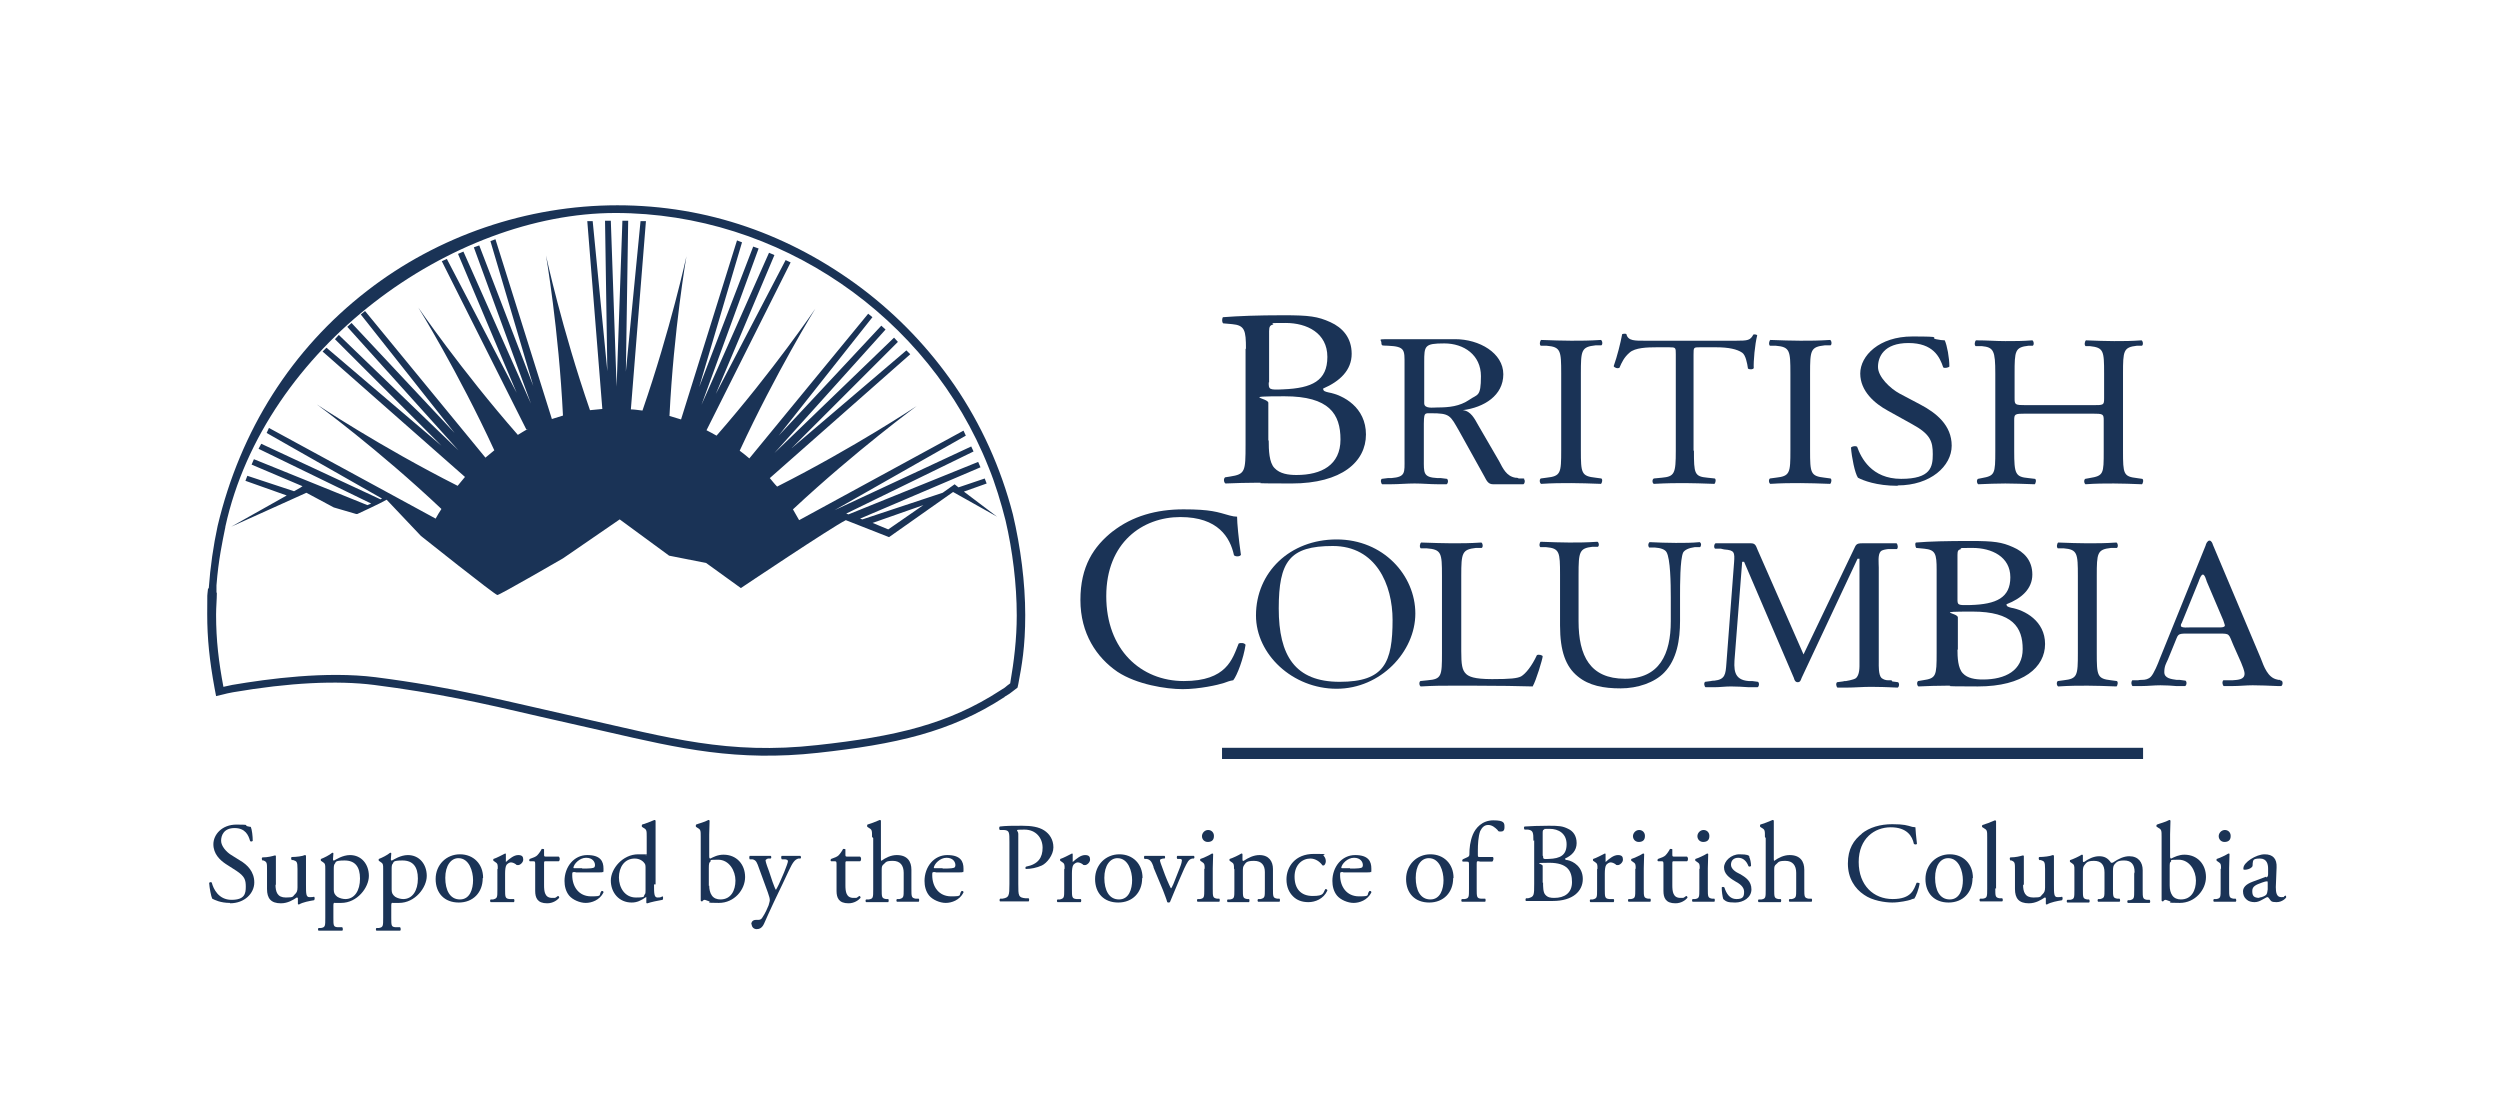 <?xml version="1.0" encoding="UTF-8"?>
<svg id="BCID" xmlns="http://www.w3.org/2000/svg" version="1.1" viewBox="0 0 647.9 289.1">
  <!-- Generator: Adobe Illustrator 29.7.1, SVG Export Plug-In . SVG Version: 2.1.1 Build 8)  -->
  <defs>
    <style>
      .st0 {
        fill: none;
      }

      .st1 {
        fill-rule: evenodd;
      }

      .st1, .st2 {
        fill: #1a3356;
      }
    </style>
  </defs>
  <rect class="st0" width="647.9" height="289.1"/>
  <g>
    <path class="st2" d="M59.6,234c-2.5,0-4-.8-4.6-1.1-.3-.6-.7-2.7-.8-4.1.2-.2.6-.3.7,0,.4,1.5,1.7,4.4,5.1,4.4s3.7-1.6,3.7-3.4-.3-2.7-2.4-4.1l-2.8-1.8c-1.5-1-3.2-2.6-3.2-5.1s2.2-5.1,6-5.1,2,.2,2.7.4c.4.1.8.2,1,.2.3.7.5,2.4.5,3.6-.1.2-.6.3-.7,0-.4-1.4-1.2-3.3-4-3.3s-3.5,1.9-3.5,3.3,1.4,2.9,2.5,3.6l2.4,1.5c1.9,1.1,3.7,2.9,3.7,5.7s-2.5,5.4-6.3,5.4h0Z"/>
    <path class="st2" d="M71.4,229.2c0,2,.5,3.4,2.7,3.4s1.7-.3,2.4-.9c.4-.4.6-.8.6-1.7v-4.8c0-1.9-.2-2-1.1-2.3h-.4c-.2-.3-.2-.7,0-.8,1.2,0,2.8-.2,3.4-.5.2,0,.2,0,.3.2,0,.6,0,1.5,0,2.6v4.9c0,2.3,0,3.2.9,3.2s.7,0,1.2-.1c.2.1.2.7,0,.9-1.2.2-2.9.5-3.9,1.1-.2,0-.3,0-.3-.2v-1.2c0-.3,0-.4-.3-.4-.9.6-2.3,1.5-4.1,1.5-2.6,0-3.6-1.3-3.6-3.7v-4.9c0-1.9,0-2.1-.9-2.5h-.3c-.2-.3-.2-.7,0-.8,1.4,0,2.5-.3,3.2-.5.2,0,.3,0,.3.2,0,.5,0,1.1,0,2.6v4.9h0Z"/>
    <path class="st2" d="M84.3,225.1c0-1.1,0-1.3-.8-1.8l-.3-.2c-.1-.1-.1-.4,0-.5.8-.3,2.2-1,2.9-1.6.2,0,.3,0,.3.2,0,.5-.1,1-.1,1.4s0,.4.3.4c.4-.2,2.2-1.4,4.1-1.4,3,0,4.9,2.4,4.9,5.4s-3,7-7.2,7-1.3,0-1.6-.1c-.3,0-.4.2-.4.8v3.1c0,2.1,0,2.4,1.1,2.5h1.2c.2.3.2.8,0,.9-1.4,0-2.3,0-3.3,0s-1.9,0-2.8,0c-.2,0-.3-.6,0-.7h.6c1.1-.2,1.1-.5,1.1-2.6v-12.7h0ZM86.5,230.6c0,.9.3,1.3.9,1.8.6.4,1.5.6,2.1.6,2.4,0,3.8-2.2,3.8-5.3s-1.3-4.7-4-4.7-2.2.5-2.5.8c-.3.3-.3.8-.3,1.7v5.1h0Z"/>
    <path class="st2" d="M99.3,225.1c0-1.1,0-1.3-.8-1.8l-.3-.2c-.1-.1-.1-.4,0-.5.8-.3,2.2-1,2.9-1.6.2,0,.3,0,.3.2,0,.5-.1,1-.1,1.4s0,.4.3.4c.4-.2,2.2-1.4,4.1-1.4,3,0,4.9,2.4,4.9,5.4s-3,7-7.2,7-1.3,0-1.6-.1c-.3,0-.4.2-.4.8v3.1c0,2.1,0,2.4,1.1,2.5h1.2c.2.3.2.8,0,.9-1.4,0-2.3,0-3.3,0s-1.9,0-2.8,0c-.2,0-.3-.6,0-.7h.6c1.1-.2,1.1-.5,1.1-2.6v-12.7h0ZM101.5,230.6c0,.9.3,1.3.9,1.8.6.4,1.5.6,2.1.6,2.4,0,3.8-2.2,3.8-5.3s-1.3-4.7-4-4.7-2.2.5-2.5.8c-.3.3-.3.8-.3,1.7v5.1h0Z"/>
    <path class="st2" d="M125.1,227.6c0,3.7-2.5,6.3-6.2,6.3s-6-2.4-6-6.1,2.8-6.4,6.3-6.4,6,2.5,6,6.1ZM118.8,222.4c-1.9,0-3.4,1.9-3.4,5.1s1.2,5.6,3.8,5.6,3.4-2.7,3.4-5-1-5.7-3.8-5.7h0Z"/>
    <path class="st2" d="M129,225.1c0-1.1,0-1.3-.8-1.8l-.3-.2c-.1-.1-.1-.4,0-.5.7-.2,2.2-1,3-1.4.1,0,.2,0,.2.2v1.7c0,.1,0,.2,0,.3,1-.9,2.1-1.8,3.2-1.8s1.3.5,1.3,1.2-.8,1.4-1.3,1.4-.4,0-.6-.2c-.4-.3-.9-.5-1.3-.5s-.8.3-1.1.6c-.3.4-.4,1.3-.4,2.3v4c0,2.1,0,2.5,1.2,2.6h1.1c.2.2.1.7,0,.8-1.4,0-2.2,0-3.3,0s-1.9,0-2.7,0c-.2,0-.3-.6,0-.7h.6c1.1-.3,1.1-.5,1.1-2.6v-5.2h0Z"/>
    <path class="st2" d="M141.5,223.2c-.5,0-.5,0-.5.7v5.5c0,1.7.2,3.3,2.1,3.3s.6,0,.8-.1c.3,0,.6-.4.7-.4.2,0,.4.3.3.5-.5.6-1.6,1.4-3.1,1.4-2.5,0-3.1-1.4-3.1-3.2v-6.8c0-.8,0-.9-.6-.9h-.8c-.2-.1-.2-.4,0-.6.9-.3,1.6-.6,1.9-.9.4-.4.9-1.1,1.2-1.7.1,0,.5,0,.6.1v1.3c0,.5,0,.6.5.6h3.3c.4.3.3,1.1,0,1.2h-3.3Z"/>
    <path class="st2" d="M149.1,226c-.8,0-.8,0-.8.8,0,3,1.7,5.5,4.9,5.5s1.8-.3,2.7-1.4c.3,0,.5,0,.5.4-1,2-3.1,2.7-4.6,2.7s-3.4-.8-4.3-1.9c-.9-1.1-1.2-2.5-1.2-3.8,0-3.6,2.4-6.7,5.9-6.7s4.2,1.7,4.2,3.5,0,.6-.1.8c0,.2-.5.2-1.7.2h-5.4,0ZM150.9,225.1c2.2,0,2.8-.1,3.1-.3,0,0,.2-.2.2-.6,0-.8-.6-1.9-2.3-1.9s-3.2,1.6-3.3,2.6c0,0,0,.1.2.1h2.1Z"/>
    <path class="st2" d="M169.5,229.2c0,2.3,0,3.4.9,3.4s.8-.1,1.3-.3c.2,0,.2.8,0,.9-1.2.2-3.1.6-3.9.9-.2,0-.3,0-.3-.2v-.5c0-.4,0-.8,0-.9h-.1c-1.3.9-2.3,1.4-3.7,1.4-3.3,0-5.4-2.6-5.4-5.7s3.1-6.8,7.1-6.8,1.6.1,2,.3c.1,0,.2-.2.2-.4v-4.4c0-1.7,0-1.9-.9-2.4l-.3-.2c-.1,0-.1-.5,0-.6.7-.2,2.1-.7,3.2-1.2.1,0,.2,0,.3.2,0,.9,0,2.4,0,3.6v12.9h0ZM167.3,224.8c0-.6-.1-.9-.3-1.1-.4-.6-1.3-1.2-2.5-1.2-2.7,0-4.1,2.3-4.1,4.9s1.5,5.2,4.4,5.2,1.8-.4,2.3-.8c.2-.2.2-.6.2-1.1v-5.8h0Z"/>
    <path class="st2" d="M181.6,216.9c0-1.7,0-1.9-.9-2.4l-.3-.2c-.1,0-.1-.5,0-.6.7-.3,2.1-.6,3.2-1.2.1,0,.2,0,.3.2,0,1-.1,2.4-.1,3.6v5.6c0,.5.1.6.3.6.8-.4,1.9-1,3.4-1,3.4,0,5.6,2.5,5.6,5.8s-2.8,6.7-6.8,6.7-1.9-.2-2.5-.4c-.6-.2-1-.4-1.2-.4s-.5.2-.6.4c0,0,0,0-.1,0-.1,0-.2,0-.3-.2,0-.4,0-1,0-2.5v-14.1h0ZM183.8,229.5c0,1,.2,1.9.7,2.6s1.3,1,2.2,1c2.8,0,3.9-2.4,3.9-4.9s-1.6-5.4-4.5-5.4-1.6.2-2,.5c-.3.2-.4.5-.4,1.7v4.6h0Z"/>
    <path class="st2" d="M194.7,239.6c0-.8.5-1.2,1.2-1.2h.6c.5,0,.8-.2,1-.5.9-1.3,1.4-2.6,1.7-3.3,0-.2.3-.9.3-1.3s-.1-.9-.5-2l-2.3-6.3c-.5-1.4-.7-2.1-1.7-2.3h-.7c-.2-.3-.1-.8,0-.9.9,0,1.8,0,2.8,0s1.6,0,2.6,0c.2,0,.3.6,0,.7h-.7c-.4.2-.6.3-.6.5,0,.4.7,2.3.9,2.8l.9,2.7c.2.5.7,2,.9,2.1,0,0,.6-1,1.1-2.2l1-2.3c.6-1.5,1-2.6,1-2.9s-.2-.4-.7-.5h-.9c-.2-.3-.2-.8,0-.9.9,0,1.8,0,2.6,0s1.4,0,2.2,0c.2.1.3.6,0,.7h-.5c-1,.3-1.5,1.1-2.5,3.2l-1.6,3.4c-1,2-3.4,7.1-4.8,10.3-.5,1.1-1.2,1.4-1.9,1.4s-1.3-.5-1.3-1.3h0Z"/>
    <path class="st2" d="M219.6,223.2c-.5,0-.5,0-.5.7v5.5c0,1.7.2,3.3,2.1,3.3s.6,0,.8-.1c.3,0,.6-.4.7-.4.2,0,.4.3.3.5-.5.6-1.6,1.4-3.1,1.4-2.5,0-3.1-1.4-3.1-3.2v-6.8c0-.8,0-.9-.6-.9h-.8c-.2-.1-.2-.4,0-.6.9-.3,1.6-.6,1.9-.9.4-.4.9-1.1,1.2-1.7.1,0,.5,0,.6.1v1.3c0,.5,0,.6.5.6h3.3c.4.3.3,1.1,0,1.2h-3.3Z"/>
    <path class="st2" d="M226,216.9c0-1.7,0-1.9-.9-2.4l-.3-.2c-.1,0-.1-.5,0-.6.7-.2,2.1-.7,3.2-1.2.1,0,.2,0,.3.2,0,.9,0,2.4,0,3.6v6.2c0,.3,0,.5.1.6,1.1-.8,2.5-1.5,4-1.5,2.8,0,3.8,1.7,3.8,3.8v4.9c0,2.1,0,2.4,1.1,2.6h.8c.2.2.1.7,0,.8-1.1,0-1.9,0-2.9,0s-1.9,0-2.7,0c-.2,0-.3-.6,0-.7h.6c1.1-.3,1.1-.5,1.1-2.6v-4.2c0-1.9-.9-3.1-2.8-3.1s-1.8.4-2.3.8c-.5.4-.6.6-.6,1.6v4.9c0,2.1,0,2.4,1.1,2.6h.6c.2.2.1.7,0,.8-.9,0-1.7,0-2.8,0s-1.9,0-2.9,0c-.2,0-.3-.6,0-.7h.7c1.1-.2,1.1-.5,1.1-2.6v-13.3h0Z"/>
    <path class="st2" d="M242.4,226c-.8,0-.8,0-.8.8,0,3,1.7,5.5,4.9,5.5s1.8-.3,2.7-1.4c.3,0,.5,0,.5.4-1,2-3.1,2.7-4.6,2.7s-3.4-.8-4.3-1.9c-.9-1.1-1.2-2.5-1.2-3.8,0-3.6,2.4-6.7,5.9-6.7s4.2,1.7,4.2,3.5,0,.6-.1.8c0,.2-.5.2-1.7.2h-5.4,0ZM244.3,225.1c2.2,0,2.8-.1,3.1-.3,0,0,.2-.2.2-.6,0-.8-.6-1.9-2.3-1.9s-3.2,1.6-3.3,2.6c0,0,0,.1.2.1h2.1Z"/>
    <path class="st2" d="M263.9,229.1c0,3.1,0,3.5,1.9,3.7h.8c.2.2.1.7,0,.8-1.7,0-2.6,0-3.8,0s-2.3,0-3.6,0c-.2,0-.2-.6,0-.7h.6c1.7-.3,1.8-.7,1.8-3.8v-10.9c0-2.5,0-3-1.4-3.1h-1.1c-.2-.3-.2-.7,0-.9,1.6-.2,3.4-.2,5.8-.2s4.3.3,5.7,1.2c1.4.9,2.4,2.4,2.4,4.4s-1.7,4.1-3,4.7c-1.3.6-2.9.9-4.1.9-.2,0-.2-.5,0-.6,3.2-.6,4.3-2.4,4.3-4.9s-1.7-4.7-4.7-4.7-1.6.1-1.6,1.1v13.1h0Z"/>
    <path class="st2" d="M275.9,225.1c0-1.1,0-1.3-.8-1.8l-.3-.2c-.1-.1-.1-.4,0-.5.7-.2,2.2-1,3-1.4.1,0,.2,0,.2.2v1.7c0,.1,0,.2,0,.3,1-.9,2.1-1.8,3.2-1.8s1.3.5,1.3,1.2-.8,1.4-1.3,1.4-.4,0-.6-.2c-.4-.3-.9-.5-1.3-.5s-.8.3-1.1.6c-.3.4-.4,1.3-.4,2.3v4c0,2.1,0,2.5,1.2,2.6h1.1c.2.2.1.7,0,.8-1.4,0-2.2,0-3.3,0s-1.9,0-2.7,0c-.2,0-.3-.6,0-.7h.6c1.1-.3,1.1-.5,1.1-2.6v-5.2h0Z"/>
    <path class="st2" d="M296,227.6c0,3.7-2.5,6.3-6.2,6.3s-6-2.4-6-6.1,2.8-6.4,6.3-6.4,6,2.5,6,6.1ZM289.6,222.4c-1.9,0-3.4,1.9-3.4,5.1s1.2,5.6,3.8,5.6,3.4-2.7,3.4-5-1-5.7-3.8-5.7h0Z"/>
    <path class="st2" d="M299,224.8c-.4-1.1-.7-2-1.8-2.2h-.6c-.2-.3-.1-.7,0-.8.7,0,1.8,0,2.8,0s1.4,0,2.4,0c.2.1.2.6,0,.7h-.4c-.9.2-.9.3-.6,1.2.7,2,1.5,4.1,2.2,5.6.3.6.4.9.5.9.1,0,.3-.5.6-1.1.4-1,1.4-3.6,1.7-4.3.4-1,.5-1.6.5-1.8,0-.3-.2-.4-.5-.4h-.7c-.2-.3-.1-.7,0-.8.9,0,1.6,0,2.2,0s1.2,0,2.1,0c.2.1.2.6,0,.7h-.4c-1,.2-1.3,1-2.1,2.6-.4.8-2.2,5.1-2.7,6.3-.3.7-.6,1.4-1,2.4,0,0-.2.1-.3.1s-.3,0-.4-.1c-.2-.8-.7-2-1.1-3.1l-2.5-6h0Z"/>
    <path class="st2" d="M312.2,225.1c0-1.1,0-1.3-.8-1.8l-.3-.2c-.1-.1-.1-.4,0-.5.7-.2,2.4-1,3-1.4.1,0,.3,0,.3.2,0,1-.1,2.4-.1,3.6v5.3c0,2.1,0,2.4,1.1,2.6h.6c.2.2.1.7,0,.8-.9,0-1.7,0-2.8,0s-1.9,0-2.8,0c-.2,0-.3-.6,0-.7h.6c1.1-.2,1.1-.5,1.1-2.6v-5.2h0ZM314.6,216.7c0,1.1-.7,1.5-1.6,1.5s-1.5-.7-1.5-1.5.7-1.6,1.6-1.6,1.5.7,1.5,1.5Z"/>
    <path class="st2" d="M319.8,225.1c0-1.1,0-1.3-.8-1.8l-.3-.2c-.1-.1-.1-.4,0-.5.7-.2,2.4-1,3-1.4.1,0,.3,0,.3.2,0,.7,0,1.1,0,1.4s.1.3.3.3c1.2-.8,2.6-1.5,4.1-1.5,2.5,0,3.5,1.7,3.5,3.6v5.1c0,2.1,0,2.4,1.1,2.6h.6c.2.2.1.7,0,.8-.9,0-1.7,0-2.8,0s-1.9,0-2.7,0c-.2,0-.3-.6,0-.7h.6c1.1-.3,1.1-.5,1.1-2.6v-4.4c0-1.7-.8-2.9-2.8-2.9s-2.1.5-2.5,1c-.4.5-.4.9-.4,1.8v4.5c0,2.1,0,2.4,1.1,2.6h.5c.2.2.1.7,0,.8-.8,0-1.6,0-2.7,0s-1.9,0-2.8,0c-.2,0-.3-.6,0-.7h.6c1.1-.2,1.1-.5,1.1-2.6v-5.2h0Z"/>
    <path class="st2" d="M343.2,222c.2.2.4.7.4,1.2s-.3,1.1-.6,1.1-.3,0-.4-.2c-.6-.8-1.7-1.6-3-1.6-2.1,0-4.1,1.6-4.1,4.7s1.6,5,4.7,5,2.6-.8,3.3-1.8c.2,0,.5.1.5.4-1,2.2-3.2,3-4.9,3s-3-.5-4-1.5-1.7-2.4-1.7-4.4c0-3.2,2.2-6.6,7.1-6.6s1.8.1,2.6.5h0Z"/>
    <path class="st2" d="M348.1,226c-.8,0-.8,0-.8.8,0,3,1.7,5.5,4.9,5.5s1.8-.3,2.7-1.4c.3,0,.5,0,.5.4-1,2-3.1,2.7-4.6,2.7s-3.4-.8-4.3-1.9c-.9-1.1-1.2-2.5-1.2-3.8,0-3.6,2.4-6.7,5.9-6.7s4.2,1.7,4.2,3.5,0,.6-.1.8c0,.2-.5.2-1.7.2h-5.5,0ZM349.9,225.1c2.2,0,2.8-.1,3.1-.3,0,0,.2-.2.2-.6,0-.8-.6-1.9-2.3-1.9s-3.2,1.6-3.3,2.6c0,0,0,.1.2.1h2.1Z"/>
    <path class="st2" d="M376.6,227.6c0,3.7-2.5,6.3-6.2,6.3s-6-2.4-6-6.1,2.8-6.4,6.3-6.4,6,2.5,6,6.1ZM370.3,222.4c-2,0-3.4,1.9-3.4,5.1s1.2,5.6,3.8,5.6,3.4-2.7,3.4-5-1-5.7-3.8-5.7h0Z"/>
    <path class="st2" d="M383.2,223.2c-.5,0-.5,0-.5.9v6.2c0,2.1,0,2.5,1.1,2.6h1.1c.2.2.1.7,0,.8-1.3,0-2.2,0-3.2,0s-2,0-2.8,0c-.2,0-.3-.6,0-.7h.7c1.1-.2,1.1-.5,1.1-2.6v-6.2c0-.8,0-.9-.6-.9h-1c-.2-.1-.2-.4,0-.6l1.3-.6c.2-.1.4-.3.4-.6,0-1.7.2-3.5.9-5.2.7-1.7,2.4-3.7,5.3-3.7s2.9.7,2.9,1.8-.6,1.1-1.1,1.1-.5-.1-.7-.4c-.6-.6-1.4-1.3-2.4-1.3s-1.6.6-2.1,1.6c-.5,1.4-.6,3.5-.6,5v.9c0,.8,0,.8.5.8h3.4c.3.3.1,1.1-.2,1.2h-3.1,0Z"/>
    <path class="st2" d="M397.4,217.9c0-2.2-.1-2.7-1.4-2.9h-.9c-.2-.3-.2-.7,0-.8,1.6-.1,3.6-.2,6.3-.2s3.6.1,5,.8c1.3.6,2.2,1.8,2.2,3.7s-1.2,3.2-3,4c0,.3.2.4.6.4,1.6.3,4,1.8,4,4.9s-2.5,5.7-7.8,5.7-2.3,0-3.5,0-2.3,0-3.4,0c-.2,0-.2-.6,0-.7h.5c1.6-.4,1.6-.7,1.6-3.8v-11.2h0ZM399.9,221.8c0,.8,0,.9,1.5.8,3-.1,4.6-1,4.6-3.8s-2.1-4-4.4-4-1.1,0-1.4.2c-.3,0-.4.2-.4.8v6h0ZM399.9,228.7c0,1.1,0,2.6.6,3.2.6.7,1.4.8,2.3.8,2.6,0,4.6-1.2,4.6-4.1s-1.2-5-5.9-5-1.7.2-1.7.8v4.4h0Z"/>
    <path class="st2" d="M414,225.1c0-1.1,0-1.3-.8-1.8l-.3-.2c-.1-.1-.1-.4,0-.5.7-.2,2.2-1,3-1.4.1,0,.2,0,.2.2v1.7c0,.1,0,.2,0,.3,1-.9,2.1-1.8,3.2-1.8s1.3.5,1.3,1.2-.8,1.4-1.3,1.4-.4,0-.6-.2c-.4-.3-.9-.5-1.3-.5s-.8.3-1.1.6c-.3.4-.4,1.3-.4,2.3v4c0,2.1,0,2.5,1.2,2.6h1.1c.2.2.1.7,0,.8-1.4,0-2.2,0-3.3,0s-1.9,0-2.7,0c-.2,0-.3-.6,0-.7h.6c1.1-.3,1.1-.5,1.1-2.6v-5.2h0Z"/>
    <path class="st2" d="M423.9,225.1c0-1.1,0-1.3-.8-1.8l-.3-.2c-.1-.1-.1-.4,0-.5.7-.2,2.4-1,3-1.4.1,0,.3,0,.3.2,0,1-.1,2.4-.1,3.6v5.3c0,2.1,0,2.4,1.1,2.6h.6c.2.2.1.7,0,.8-.9,0-1.7,0-2.8,0s-1.9,0-2.8,0c-.2,0-.3-.6,0-.7h.6c1.1-.2,1.1-.5,1.1-2.6v-5.2h0ZM426.3,216.7c0,1.1-.7,1.5-1.6,1.5s-1.5-.7-1.5-1.5.7-1.6,1.6-1.6,1.5.7,1.5,1.5Z"/>
    <path class="st2" d="M433.9,223.2c-.5,0-.5,0-.5.7v5.5c0,1.7.2,3.3,2.1,3.3s.6,0,.8-.1c.3,0,.6-.4.7-.4.2,0,.4.3.3.5-.5.6-1.6,1.4-3.1,1.4-2.5,0-3.1-1.4-3.1-3.2v-6.8c0-.8,0-.9-.6-.9h-.8c-.2-.1-.2-.4,0-.6.9-.3,1.6-.6,1.9-.9.4-.4.9-1.1,1.2-1.7.1,0,.5,0,.6.1v1.3c0,.5,0,.6.5.6h3.3c.4.3.3,1.1,0,1.2h-3.3Z"/>
    <path class="st2" d="M440.5,225.1c0-1.1,0-1.3-.8-1.8l-.3-.2c-.1-.1-.1-.4,0-.5.7-.2,2.4-1,3-1.4.1,0,.3,0,.3.2,0,1-.1,2.4-.1,3.6v5.3c0,2.1,0,2.4,1.1,2.6h.6c.2.2.1.7,0,.8-.9,0-1.7,0-2.8,0s-1.9,0-2.8,0c-.2,0-.3-.6,0-.7h.6c1.1-.2,1.1-.5,1.1-2.6v-5.2h0ZM443,216.7c0,1.1-.7,1.5-1.6,1.5s-1.5-.7-1.5-1.5.7-1.6,1.6-1.6,1.5.7,1.5,1.5Z"/>
    <path class="st2" d="M453.3,222c.3.6.5,1.6.5,2.4-.1.2-.6.3-.7,0-.5-1.3-1.4-2.1-2.6-2.1s-1.9.7-1.9,1.8,1.2,1.9,2.3,2.4c1.6.9,3,1.9,3,4s-2.1,3.4-4.2,3.4-2.4-.3-3.1-.9c-.2-.6-.4-2-.4-3,.1-.2.5-.2.7,0,.5,1.6,1.4,3,3.1,3s2-.6,2-1.9-1.2-2.1-2.3-2.7c-1.7-1-2.9-2-2.9-3.6s1.8-3.4,4-3.4,2.3.3,2.6.5h0Z"/>
    <path class="st2" d="M457.4,216.9c0-1.7,0-1.9-.9-2.4l-.3-.2c-.1,0-.1-.5,0-.6.7-.2,2.1-.7,3.2-1.2.1,0,.2,0,.3.2,0,.9,0,2.4,0,3.6v6.2c0,.3,0,.5.1.6,1.1-.8,2.5-1.5,4-1.5,2.8,0,3.8,1.7,3.8,3.8v4.9c0,2.1,0,2.4,1.1,2.6h.8c.2.2.1.7,0,.8-1.1,0-1.9,0-3,0s-2,0-2.7,0c-.2,0-.3-.6,0-.7h.6c1.1-.3,1.1-.5,1.1-2.6v-4.2c0-1.9-.9-3.1-2.8-3.1s-1.8.4-2.3.8c-.5.4-.6.6-.6,1.6v4.9c0,2.1,0,2.4,1.1,2.6h.6c.2.2.1.7,0,.8-.9,0-1.7,0-2.8,0s-1.9,0-2.9,0c-.2,0-.3-.6,0-.7h.7c1.1-.2,1.1-.5,1.1-2.6v-13.3h0Z"/>
    <path class="st2" d="M482.4,216.1c2.1-1.7,4.9-2.5,8-2.5s3.8.3,5.2.7c.4,0,.6.1.8.1,0,.7.2,2.5.4,4.3-.1.2-.6.2-.8,0-.4-2-1.8-4.3-6-4.3s-8.3,2.9-8.3,9,3.9,9.6,8.8,9.6,5.5-2.5,6.2-4.2c.2-.1.6,0,.8.1-.2,1.5-1,3.5-1.4,4-.4,0-.7.2-1,.3-.6.2-2.8.7-4.7.7s-5.2-.5-7.3-2c-2.4-1.6-4.2-4.3-4.2-8.1s1.5-6.1,3.7-7.8h0Z"/>
    <path class="st2" d="M511.2,227.6c0,3.7-2.5,6.3-6.2,6.3s-6-2.4-6-6.1,2.8-6.4,6.3-6.4,6,2.5,6,6.1ZM504.9,222.4c-2,0-3.4,1.9-3.4,5.1s1.2,5.6,3.8,5.6,3.4-2.7,3.4-5-1-5.7-3.8-5.7h0Z"/>
    <path class="st2" d="M517.1,230.2c0,2.1,0,2.4,1.1,2.6h.7c.2.2.2.7,0,.8-1,0-1.8,0-2.9,0s-1.9,0-2.8,0c-.2,0-.3-.6,0-.7h.7c1.1-.2,1.1-.5,1.1-2.6v-13.3c0-1.7,0-1.9-.9-2.4l-.3-.2c-.2,0-.2-.5,0-.6.7-.2,2.1-.7,3.2-1.2.1,0,.2,0,.3.2,0,.9,0,2.4,0,3.6v13.9h0Z"/>
    <path class="st2" d="M524.3,229.2c0,2,.5,3.4,2.7,3.4s1.7-.3,2.4-.9c.4-.4.6-.8.6-1.7v-4.8c0-1.9-.2-2-1.1-2.3h-.4c-.2-.3-.2-.7,0-.8,1.2,0,2.8-.2,3.5-.5.2,0,.2,0,.3.2,0,.6,0,1.5,0,2.6v4.9c0,2.3,0,3.2.9,3.2s.7,0,1.2-.1c.2.1.2.7,0,.9-1.2.2-2.9.5-3.9,1.1-.2,0-.3,0-.3-.2v-1.2c0-.3,0-.4-.3-.4-.9.6-2.3,1.5-4.1,1.5-2.6,0-3.6-1.3-3.6-3.7v-4.9c0-1.9,0-2.1-.9-2.5h-.3c-.2-.3-.2-.7,0-.8,1.4,0,2.5-.3,3.2-.5.2,0,.3,0,.3.2,0,.5,0,1.1,0,2.6v4.9h0Z"/>
    <path class="st2" d="M553.2,226c0-2-.9-3-2.7-3s-2,.5-2.5,1c-.3.4-.4.7-.4,1.8v4.5c0,2.1,0,2.4,1.1,2.6h.6c.2.2.2.7,0,.8-.9,0-1.7,0-2.8,0s-1.9,0-2.7,0c-.2,0-.3-.6,0-.7h.5c1.1-.3,1.1-.5,1.1-2.6v-4.3c0-2-.9-3-2.7-3s-2,.5-2.5,1.1c-.3.4-.4.7-.4,1.7v4.6c0,2.1,0,2.4,1.1,2.6h.5c.2.2.2.7,0,.8-.8,0-1.7,0-2.7,0s-1.9,0-2.9,0c-.2,0-.3-.6,0-.7h.7c1.1-.2,1.1-.5,1.1-2.6v-5.2c0-1.1,0-1.3-.8-1.8l-.3-.2c-.1-.1-.1-.4,0-.5.7-.2,2.4-1,3-1.4.1,0,.3,0,.3.2,0,.7,0,1.1,0,1.4s.1.3.3.3c1.1-.8,2.5-1.5,3.9-1.5s2.3.5,3.1,1.7c.3,0,.5,0,.7-.2,1.2-.8,2.6-1.5,4-1.5,2.4,0,3.5,1.6,3.5,3.6v5.1c0,2.1,0,2.4,1.1,2.6h.7c.2.2.2.7,0,.8-1,0-1.8,0-2.9,0s-1.9,0-2.7,0c-.2,0-.3-.6,0-.7h.5c1.1-.3,1.1-.5,1.1-2.6v-4.3h0Z"/>
    <path class="st2" d="M560.2,216.9c0-1.7,0-1.9-.9-2.4l-.3-.2c-.2,0-.2-.5,0-.6.7-.3,2.1-.6,3.2-1.2.1,0,.2,0,.3.2,0,1-.1,2.4-.1,3.6v5.6c0,.5.1.6.3.6.8-.4,2-1,3.4-1,3.4,0,5.6,2.5,5.6,5.8s-2.8,6.7-6.8,6.7-1.9-.2-2.5-.4c-.6-.2-1-.4-1.2-.4s-.5.2-.6.4c0,0,0,0-.1,0-.1,0-.2,0-.3-.2,0-.4,0-1,0-2.5v-14.1h0ZM562.3,229.5c0,1,.2,1.9.7,2.6s1.3,1,2.2,1c2.8,0,3.9-2.4,3.9-4.9s-1.6-5.4-4.5-5.4-1.6.2-2,.5c-.3.2-.3.5-.3,1.7v4.6h0Z"/>
    <path class="st2" d="M575.6,225.1c0-1.1,0-1.3-.8-1.8l-.3-.2c-.1-.1-.1-.4,0-.5.7-.2,2.4-1,3-1.4.2,0,.3,0,.3.2,0,1-.1,2.4-.1,3.6v5.3c0,2.1,0,2.4,1.1,2.6h.6c.2.2.2.7,0,.8-.9,0-1.7,0-2.8,0s-1.9,0-2.8,0c-.2,0-.3-.6,0-.7h.6c1.1-.2,1.1-.5,1.1-2.6v-5.2h0ZM578.1,216.7c0,1.1-.7,1.5-1.6,1.5s-1.5-.7-1.5-1.5.7-1.6,1.6-1.6,1.5.7,1.5,1.5Z"/>
    <path class="st2" d="M587.3,227.4c.4-.1.5-.4.5-.9v-1.4c0-1.1-.3-2.6-2.1-2.6s-1.8.4-1.9,1.3c0,.5,0,.8-.3,1-.4.4-1.2.6-1.7.6s-.4-.1-.4-.4c0-1.5,3.3-3.6,5.5-3.6s3.2,1.2,3.1,3.4l-.2,5.1c0,1.4.2,2.6,1.4,2.6s.6,0,.7-.2c.2,0,.3-.2.4-.2s.2.2.2.4-1,1.3-2.5,1.3-1.4-.3-1.9-.9c-.1-.2-.3-.4-.5-.4s-.6.3-1.2.6c-.7.4-1.3.7-2.1.7s-1.6-.2-2.1-.7c-.6-.5-.9-1.2-.9-2.1s.6-1.8,2.5-2.5l3.5-1.3h0ZM585.5,232.6c.6,0,1.5-.4,1.8-.7.3-.4.3-.8.4-1.4v-1.7c0-.3,0-.4-.2-.4s-.7.1-1.2.3c-1.7.6-2.6,1-2.6,2.2s.3,1.8,1.9,1.8h0Z"/>
  </g>
  <rect class="st2" x="316.7" y="193.8" width="238.7" height="2.9"/>
  <path class="st2" d="M322.9,90.4c0-4.8-.3-6.1-3.6-6.4l-2.3-.2c-.4-.3-.3-1.6,0-1.6,3.9-.3,8.9-.5,15.6-.5s8.9.3,12.2,1.8c3.1,1.4,5.5,4,5.5,8.2s-3,7.1-7.4,9c0,.7.6.8,1.4,1,3.9.7,9.7,3.9,9.7,10.9s-6.2,12.7-19.3,12.7-5.7-.2-8.7-.2-5.7.1-8.4.2c-.4-.2-.6-1.2-.1-1.6l1.3-.2c3.9-.6,4-1.3,4-8.2v-24.9h0ZM328.8,99.1c0,1.8,0,2,3.8,1.8,7.4-.3,11.4-2.2,11.4-8.4s-5.3-8.8-10.8-8.8-2.7.1-3.3.4c-.7.2-1,.5-1,1.7v13.3h0ZM328.8,114.2c0,2.4.1,5.7,1.5,7.1,1.4,1.5,3.6,1.8,5.7,1.8,6.5,0,11.4-2.6,11.4-9.2s-2.9-11.2-14.5-11.2-4.2.4-4.2,1.7v9.7Z"/>
  <path class="st2" d="M404.6,96.8c0-5.9-.1-6.9-3.8-7.2h-1.5c-.4-.3-.2-1.3.1-1.5,3.1.1,5.2.2,7.8.2s4.6,0,7.7-.2c.4.2.5,1.2.1,1.4h-1.5c-3.7.4-3.8,1.3-3.8,7.3v19.9c0,5.9.1,6.7,3.8,7.1l1.5.2c.4.2.2,1.2-.1,1.4-3.1-.1-5.2-.2-7.7-.2s-4.7,0-7.8.2c-.4-.2-.5-1.1-.1-1.4l1.5-.2c3.7-.4,3.8-1.2,3.8-7.1v-19.9Z"/>
  <path class="st2" d="M439,116.8c0,5.9.1,6.7,3.5,7l1.9.2c.4.2.2,1.2-.1,1.4-3.3-.1-5.3-.2-7.6-.2s-4.4,0-8.1.2c-.4-.2-.5-1.1,0-1.4l2.1-.2c3.3-.3,3.6-1.1,3.6-7v-25c0-1.7,0-1.8-1.7-1.8h-3.2c-2.5,0-5.7.1-7.1,1.4-1.4,1.2-2,2.5-2.6,3.9-.5.3-1.3,0-1.5-.4.9-2.5,1.8-6.1,2.2-8.3.2-.1.9-.2,1.1,0,.4,1.8,2.3,1.7,4.9,1.7h23.5c3.1,0,3.7-.1,4.5-1.6.3-.1.9,0,1,.2-.6,2.3-1,6.8-.9,8.5-.2.4-1.2.4-1.5.1-.2-1.4-.6-3.5-1.5-4.1-1.3-.9-3.5-1.4-6.8-1.4h-4.1c-1.7,0-1.7,0-1.7,1.9v24.9h0Z"/>
  <path class="st2" d="M464,96.8c0-5.9-.1-6.9-3.8-7.2h-1.5c-.4-.3-.2-1.3.1-1.5,3.1.1,5.2.2,7.8.2s4.6,0,7.7-.2c.4.2.5,1.2.1,1.4h-1.5c-3.7.4-3.8,1.3-3.8,7.3v19.9c0,5.9.1,6.7,3.8,7.1l1.5.2c.4.2.2,1.2-.1,1.4-3.1-.1-5.2-.2-7.7-.2s-4.7,0-7.8.2c-.4-.2-.5-1.1-.1-1.4l1.5-.2c3.7-.4,3.8-1.2,3.8-7.1v-19.9Z"/>
  <path class="st2" d="M491.8,125.9c-5.5,0-9-1.4-10.3-2.1-.8-1.2-1.6-5.2-1.8-7.8.3-.4,1.3-.5,1.6-.2,1,2.8,3.7,8.3,11.4,8.3s8.2-3.1,8.2-6.4-.6-5.2-5.4-7.8l-6.3-3.5c-3.3-1.8-7.1-5-7.1-9.6s4.9-9.6,13.5-9.6,4.4.3,6.1.7c.9.2,1.8.3,2.3.3.6,1.3,1.2,4.5,1.2,6.8-.3.3-1.3.5-1.6.2-.9-2.7-2.6-6.3-9-6.3s-7.9,3.6-7.9,6.2,3.2,5.6,5.6,6.9l5.3,2.8c4.2,2.2,8.2,5.4,8.2,10.7s-5.5,10.3-14,10.3h0Z"/>
  <path class="st2" d="M525,107.2c-2.9,0-3,.1-3,1.8v7.9c0,5.9.3,6.7,3.7,7l1.7.2c.4.2.2,1.2-.1,1.4-3.2-.1-5.3-.2-7.6-.2s-4.6.1-7,.2c-.4-.2-.5-1.1-.1-1.4l1-.2c3.4-.6,3.5-1.1,3.5-7v-20.1c0-5.9-.4-6.8-3.5-7.1h-1.6c-.4-.3-.2-1.3.1-1.5,3,0,5,.2,7.6.2s4.4,0,7-.2c.4.2.5,1.2.1,1.4h-1.1c-3.5.4-3.6,1.3-3.6,7.2v6.4c0,1.7.1,1.8,3,1.8h17.2c2.9,0,3,0,3-1.8v-6.4c0-5.9-.1-6.7-3.7-7.1h-1.1c-.4-.3-.2-1.3.1-1.5,2.8.1,4.8.2,7.3.2s4.4,0,7.1-.2c.4.2.5,1.2.1,1.4h-1.3c-3.5.4-3.6,1.3-3.6,7.2v20.1c0,5.9.1,6.6,3.6,7l1.4.2c.4.2.2,1.2-.1,1.4-2.9-.1-4.9-.2-7.3-.2s-4.6,0-7.3.2c-.4-.2-.5-1.1-.1-1.4l1.1-.2c3.7-.6,3.7-1.1,3.7-7v-7.9c0-1.7-.1-1.8-3-1.8h-17.2,0Z"/>
  <path class="st2" d="M288.4,137.7c5-3.9,11.2-5.7,18.3-5.7s8.8.7,12,1.6c.8.2,1.3.3,1.9.3,0,1.6.4,5.8,1,9.9-.3.5-1.4.5-1.8.1-1-4.6-4.1-9.9-13.9-9.9s-19.2,6.6-19.2,20.5,9,22,20.1,22,12.6-5.7,14.2-9.7c.5-.3,1.5-.2,1.8.3-.5,3.5-2.2,8-3.2,9.2-.8.1-1.6.4-2.4.7-1.5.5-6.4,1.6-10.7,1.6s-11.9-1.2-16.9-4.5c-5.4-3.7-9.6-9.9-9.6-18.6s3.4-13.9,8.5-17.9h0Z"/>
  <path class="st2" d="M325.5,159.5c0-11.2,8.8-19.7,20.9-19.7s20.4,9.3,20.4,19.2-9,19.5-20.4,19.5-20.9-8.9-20.9-19ZM360.9,160.7c0-9.2-4.3-19.2-15.5-19.2s-14,4-14,16.2,4.2,19,15.8,19,13.7-5,13.7-16.1Z"/>
  <path class="st2" d="M433,154.7c0-3.5-.1-9.9-1.1-11.6-.4-.7-1.5-1.1-3-1.2h-1.5c-.4-.5-.2-1.2.1-1.4,2.2.1,4.5.2,6.8.2s4.1,0,6.2-.2c.5.3.4,1,.1,1.3h-1.4c-1.5.2-2.6.7-3,1.4-.8,1.8-.8,8.3-.8,11.4v6.3c0,4.9-.8,10-4.1,13.4-2.5,2.6-6.9,4.1-11.3,4.1s-8.2-.7-11.1-3.1c-3.1-2.5-4.6-6.5-4.6-13.2v-13.2c0-5.8-.1-6.8-3.6-7.1h-1.5c-.4-.3-.2-1.3.1-1.4,3,.1,5,.2,7.4.2s4.4,0,7.3-.2c.4.2.5,1.1.1,1.3h-1.4c-3.4.4-3.6,1.3-3.6,7.2v12.1c0,9,3,14.9,12,14.9s11.9-6.4,11.9-14.9v-6.4h0Z"/>
  <path class="st2" d="M501.9,147.7c0-4.2-.3-5.2-3.2-5.5l-2.1-.2c-.2-.2-.4-1.4,0-1.4,3.5-.3,8-.4,14.1-.4s8.1.3,11,1.6c2.8,1.2,5,3.4,5,7.1s-2.8,6.2-6.7,7.7c0,.6.5.7,1.2.9,3.5.6,8.8,3.4,8.8,9.4s-5.6,11-17.4,11-5.1-.2-7.9-.2-5.1.1-7.5.2c-.4-.2-.5-1.1-.1-1.4l1.2-.2c3.5-.5,3.6-1.1,3.6-7.1v-21.5h0ZM507.3,155.2c0,1.6,0,1.7,3.4,1.6,6.7-.2,10.3-1.9,10.3-7.2s-4.8-7.6-9.8-7.6-2.4.1-3,.3c-.7.2-.9.4-.9,1.5v11.5h0ZM507.3,168.3c0,2,.1,4.9,1.4,6.2,1.2,1.3,3.2,1.6,5.2,1.6,5.8,0,10.3-2.3,10.3-7.9s-2.6-9.7-13-9.7-3.8.3-3.8,1.5v8.4h0Z"/>
  <path class="st2" d="M395.1,124h-1.5c-.3-.2-.6-.2-.9-.2-2.3-.4-3.2-2.4-4.2-4.3l-5.4-9.3c-.9-1.6-1.9-3.7-4-3.9,5.5-.7,10.5-3.8,10.5-9.3s-6.2-9.1-12.5-9.1-7.2,0-11.1,0-4.6,0-6.8,0-1.2.2-1.2.9c0,1,.4.7,1.7.8,4.5.2,4.3,1.1,4.3,4.9v24.5c0,3.5.3,4.6-3.4,4.9,0,0-.6,0-.9,0l-1.6.2c-.4.3-.2,1.2.1,1.4.8,0,2.3,0,2.3,0,2,0,4.1-.2,6.1-.2s4,.2,6,.2h0c.7,0,1.5,0,2.3,0,.4-.2.5-1.1.1-1.4l-1.6-.2c-.3,0-.9,0-.9,0-3.7-.2-3.5-1.3-3.5-4.9v-9.2c0-.5,0-2,.3-2.4.3-.4.9-.3,1.5-.3,5,0,5,.5,7.4,4.7l6.5,11.7c.5.9.9,2,2.2,2h5.6c.7,0,1.5,0,2.3,0,.4-.2.5-1.1.1-1.4h0ZM372.5,105.6c-1.1,0-3.4.4-3.4-1.1v-10.7c0-4.2.1-4.8,5.2-4.8s9.5,3,9.5,8.5-.9,4.6-3,6.1c-2.5,1.7-5.2,2-8.3,2h0Z"/>
  <g>
    <path class="st2" d="M373.7,149.2c0-5.9-.1-6.8-4-7.1h-1.5c-.4-.3-.2-1.3.1-1.5,3.5.1,5.5.2,8,.2s4.5,0,7.6-.2c.4.2.5,1.2.1,1.4h-1.5c-3.6.4-3.8,1.3-3.8,7.2v19.5c0,3.5.2,5,1.3,6,.7.6,1.9,1.3,6.7,1.3s6.5-.2,7.5-.7c1.2-.7,2.8-2.7,4.1-5.5.4-.3,1.5,0,1.5.3,0,.6-1.7,6.3-2.6,7.8-3.1-.1-9-.2-15.3-.2h-5.7c-2.6,0-4.5,0-8,.2-.4-.2-.5-1.1-.1-1.4l1.9-.2c3.6-.3,3.7-1.1,3.7-7v-20.1h0Z"/>
    <path class="st2" d="M538.5,149.3c0-5.9-.1-6.9-3.7-7.2h-1.5c-.4-.3-.2-1.3.1-1.5,3,.1,5.1.2,7.6.2s4.5,0,7.5-.2c.4.2.5,1.2.1,1.4h-1.5c-3.6.4-3.7,1.3-3.7,7.3v19.9c0,5.9.1,6.7,3.7,7.1l1.5.2c.4.2.2,1.2-.1,1.4-3-.1-5.1-.2-7.5-.2s-4.6,0-7.6.2c-.4-.2-.5-1.1-.1-1.4l1.5-.2c3.6-.4,3.7-1.2,3.7-7.1v-19.9Z"/>
    <path class="st2" d="M490.2,176.3c-.3,0-.9,0-.9,0-.6,0-1.2-.2-1.7-.6-.8-.8-.7-3.2-.7-4.1v-24.5c0-1.1-.3-3.4.5-4.2.4-.4,1.2-.5,1.9-.6h0c.4,0,.5,0,.8,0h1.5c.4-.3.2-1.3-.1-1.5-.8,0-1.6,0-2.3,0h-6.6c-.7,0-1.4,0-1.8.8l-13.4,28-11.9-27.1c-.4-.9-.5-1.7-1.7-1.7h-6.9c-.7,0-1.5,0-2.3,0-.4.2-.5,1.2-.1,1.4h1.5c.3.1.9.2.9.2,2.6.2,2.7.7,2.5,3.4l-2,26.3c-.2,2.6-.3,4-3.1,4.3,0,0-.6,0-.9.1l-1.5.2c-.4.3-.2,1.2.1,1.4.8,0,2.3,0,2.3,0,1.4,0,2.8-.2,4.3-.2s3.1.1,4.6.2h0c.7,0,1.5,0,2.3,0,.4-.2.5-1.1.1-1.4l-1.5-.2c-.4,0-.9,0-.9,0-4-.3-3.9-3.1-3.6-6.5l1.9-24.4h.5l12.9,30.1c.1.4.3,1.1,1,1.1s.8-.6,1-1.1l14.5-30.9h.5v26.9c0,1.1.1,3.3-1,4.1-.6.4-2.5.7-2.5.7-.3,0-.5,0-.8.1l-1.5.2c-.4.3-.2,1.2.1,1.4.8,0,2.3,0,2.3,0,2.1,0,4.2-.2,6.4-.2s4.5.1,4.5.1c.7,0,1.5.1,2.4.1.4-.2.5-1.1.1-1.4l-1.5-.2h0Z"/>
    <path class="st2" d="M591.1,176.4l-.2-.2c-.3,0-.6,0-.8-.1-2.4-.5-3.4-3.4-4.2-5.5l-12.4-29.4c-.1-.4-.4-1.1-.9-1.1s-.9.8-1,1.3l-11.9,29.4c-.4,1.1-1.5,3.8-2.3,4.6-.6.6-1.4.8-2.3.8,0,0-.7,0-1,.1h-1.5c-.4.5-.2,1.4.1,1.5.8,0,2.3,0,2.3,0,1.6,0,3.2-.2,4.9-.2s2.7.1,4.1.2c0,0,1.5,0,2.3,0,.4-.2.5-1.1.1-1.4l-1.5-.2c-.3,0-.8,0-.8,0-1.4-.2-3.2-.4-3.2-2s.5-2.3.9-3.2l1.8-4.4c.9-2.1.6-2.4,3-2.4h8.4c3,0,2.5,0,3.8,3l2,4.5c.3.8.9,2.1.9,2.9,0,1.5-1.6,1.6-3.1,1.7,0,0-.5,0-.9,0h-1.5c-.4.4-.2,1.3.1,1.5.8,0,2.3,0,2.3,0,1.8,0,3.5-.2,5.2-.2s4.3.1,6.5.2h0c.7,0,.1,0,.9,0,.4-.2.5-1.1.1-1.4h0ZM574.8,162.6h-7.3c-.2,0-2.3.2-2.3-.4s.1-.5.2-.7l4.4-10.8c.1-.3.6-1.8,1.1-1.8s.9,1.5,1,1.8l4.3,10.1c0,.1.4,1.1.4,1.3,0,.6-1.5.5-1.8.5h0Z"/>
  </g>
  <g>
    <path class="st1" d="M136.4,111.3l-21.9-43.6,1.3-.6,18.1,34.7-15.2-36,1.4-.6,17.5,39.4-14.8-40.5,1.4-.5,14,36.4-11.1-37.5,1.3-.5,14.6,46.5h0c0,.1,0,.1,0,.1,1-.3,2-.6,2.9-.9-1.1-22.4-4.4-41.5-4.4-41.5,0,0,4.1,19,11.4,40.1,1-.1,2.1-.2,3.1-.3h0c0,0,.1,0,.1,0h0c0-.1-3.9-48.7-3.9-48.7h1.4s3.8,38.9,3.8,38.9l-.6-39h1.5s1.5,43,1.5,43l1.5-43h1.5s-.6,39.1-.6,39.1l3.8-39h1.4s-3.9,48.7-3.9,48.7h0c0,.1,0,.1,0,.1h0s0,0,0,0c1,0,2,.2,3,.3,7.3-21.1,11.4-40,11.4-40,0,0-3.3,19.1-4.4,41.4,1,.3,2,.6,3,.9l14.5-46.4,1.3.5-11.1,37.5,14-36.4,1.4.5-14.8,40.5,17.5-39.4,1.4.6-15.2,36,18.1-34.7,1.3.6-21.8,43.5h0c.9.5,1.8.9,2.6,1.4,14.7-16.8,25.6-32.9,25.6-32.9,0,0-10.2,16.5-19.6,36.8.8.6,1.7,1.3,2.5,2l30.8-37.5,1.1.9-24.3,30.7,26.6-28.5,1.1,1-28.8,32,31-29.9,1,1.1-27.6,27.6,29.8-25.4,1,1-36.4,32.1h0c.6.7,1.2,1.5,1.9,2.2,20-10.1,36.2-20.9,36.2-20.9,0,0-15.7,11.5-32.1,26.8.4.8,1.2,2,1.6,2.8l42.6-23.2.6,1.3-34,19.3,35.4-16.5.6,1.3-33,16.1.6.2,33.6-13.6.6,1.4-31.2,13.3.6.2,20.8-6.9,3.1-2.2,1,.8,6.8-2.3.5,1.3-5.9,2.1,8.6,6.5-11.4-6.4-16.6,11.7-11.2-4.4c-3.8,1.9-27.2,17.6-27.2,17.6l-9-6.5-9.6-1.9-12.8-9.4-14.7,10.1s-16.4,9.5-17,9.5-19.8-15.3-19.8-15.3l-8.9-9.4c-1.5.9-7.6,3.7-7.6,3.7h-.3c0,0-5.8-1.7-5.8-1.7l-7.1-3.8-19.5,8.8,14.4-8.1-10.7-3.8.5-1.3,12.1,4h0s1.6-.9,1.6-.9l.6-.4-13.2-5.6.6-1.4,29.4,11.9,1-.4-29.2-14.2.7-1.3,30.9,14.4.4-.2-29.9-17,.6-1.3,43.2,23.5c.3-.6,1.1-1.9,1.5-2.5-16.4-15.5-32.3-27.1-32.3-27.1,0,0,16.3,10.9,36.5,21.1.7-.8,1.2-1.5,1.9-2.3l-36.9-32.5,1-1,29.8,25.4-27.6-27.6,1-1.1,31,29.9-28.8-32,1.1-1,26.7,28.5-24.3-30.7,1.1-.9,31.2,38c.8-.7,1.5-1.2,2.3-1.9-9.4-20.4-19.7-37-19.7-37,0,0,11,16.1,25.8,33,.9-.5,1.7-1.1,2.6-1.5h0ZM226.1,135.5l4.1,1.7,9.1-6.3-13.1,4.6Z"/>
    <path class="st2" d="M54.1,152.5c.4-5.6,1.2-11.1,2.3-16.2,5.9-24.8,19.2-45.8,38.7-60.9,18.4-14.3,41.5-22.2,64.9-22.2s44.9,7.7,63.3,21.5c9.4,7.1,17.5,15.6,24.1,25.2,6.9,10.1,12,21.4,15.1,33.4h0c2,8.5,3.2,17.7,3.2,26.1s-.9,13.1-1.8,17.9l-.2.9-1.3,1-.8.6h0l-1.3.8h.1c-14.1,9.2-28.4,12.3-48.4,14.5-21,2.3-35.8-1.1-54.5-5.4l-17.6-4c-15.4-3.6-26.6-6.1-43-8.2-9.6-1.2-21.9-.6-36.5,1.9h0l-1.5.3-.8.2-2.1.5-.4-2.1c-1.3-7.1-1.9-12.8-1.9-19.1s0-4.4.2-6.6h0c0-.1,0-.1,0-.1ZM56.2,153.6c0,1.8-.2,3.7-.2,5.7,0,6.7.7,12.3,1.9,18.7q.8,4.2,0,0c.9-.2,1.3-.3,2.3-.5h0c9.4-1.6,24.3-3.6,37.1-2,20.3,2.6,32.9,6,54.3,10.8,21.4,4.8,37.1,9.4,60.2,6.8,20.2-2.2,34-5.4,47.5-14.2h0s1.1-.7,1.1-.7c.2-.2,1.1-.9,1.4-1.1,1-5.8,1.7-11.5,1.7-17.6h0c0-8.1-1.1-16.9-2.9-24.6h0c-1.1-4.4-2.7-9.7-4.4-13.8-15.5-39.2-54.4-65.9-96.7-65.9s-90.9,34.8-101.1,81.3h0s0,.3-.1.6h0c-.6,3-1.7,8-2.2,14.6v1.9c-.1,0-.2,0-.2,0Z"/>
  </g>
</svg>